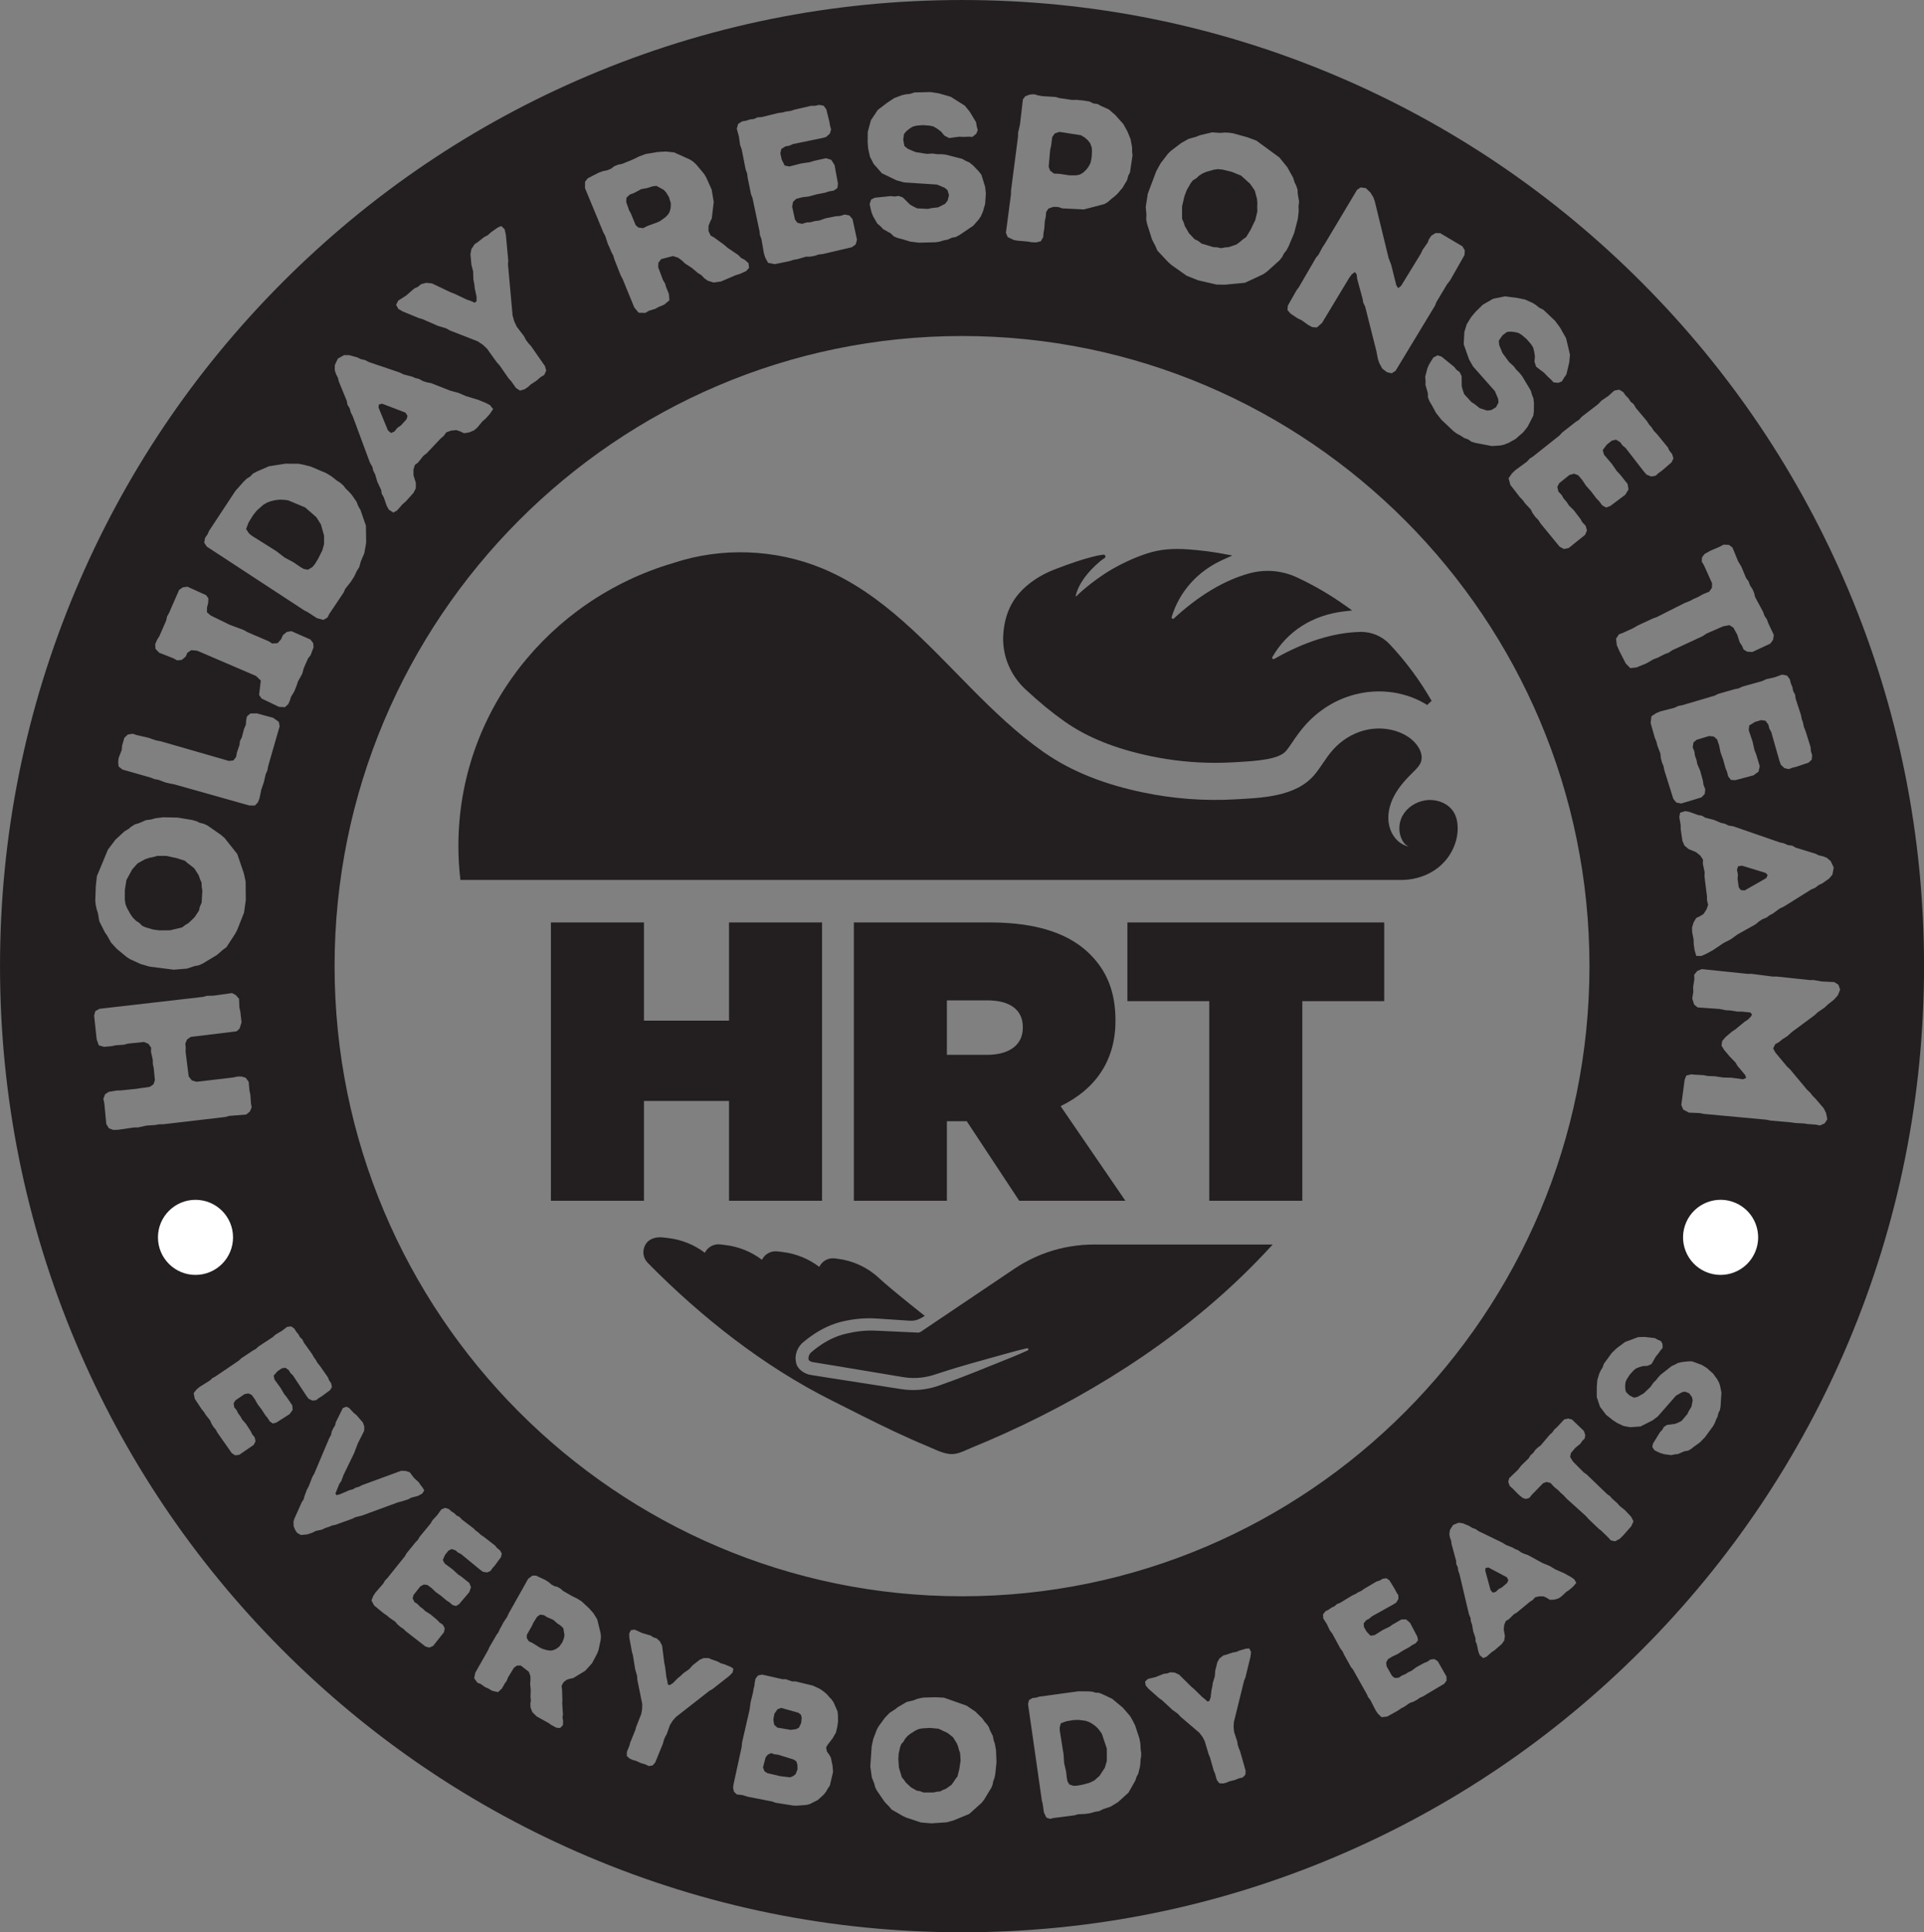 <?xml version="1.0" encoding="UTF-8" standalone="no"?>
<!DOCTYPE svg PUBLIC "-//W3C//DTD SVG 1.1//EN" "http://www.w3.org/Graphics/SVG/1.1/DTD/svg11.dtd">
<svg width="100%" height="100%" viewBox="0 0 3645 3660" version="1.1" xmlns="http://www.w3.org/2000/svg" xmlns:xlink="http://www.w3.org/1999/xlink" xml:space="preserve" xmlns:serif="http://www.serif.com/" style="fill-rule:evenodd;clip-rule:evenodd;stroke-linejoin:round;stroke-miterlimit:2;">
    <rect x="0" y="0" width="3645" height="3660" fill="#808080" stroke="none"/>
    <g transform="matrix(1,0,0,1,-268.471,-253.43)">
        <g transform="matrix(4.167,0,0,4.167,0,0)">
            <g transform="matrix(1,0,0,1,427.447,844.947)">
                <path d="M0,-5.548L-7.883,-7.764L-9.554,-7.14L-10.956,-5.083L-11.431,-2.427L-11.031,-0.074L-9.595,1.199L-3.567,2.216L-1.153,1.91L0.206,1.222L1.221,-0.917L1.474,-3.295L1.113,-4.667L0,-5.548Z" style="fill:rgb(35,31,32);fill-rule:nonzero;"/>
            </g>
        </g>
        <g transform="matrix(4.167,0,0,4.167,0,0)">
            <g transform="matrix(1,0,0,1,741.148,784.798)">
                <path d="M0,-11.442L-1.264,-11.241L-1.496,-10.137L0.97,-1.125L1.977,0L3.313,-0.362L4.636,-1.629L6.071,-2.378L8.493,-4.428L9.023,-5.669L8.375,-6.98L0,-11.442Z" style="fill:rgb(35,31,32);fill-rule:nonzero;"/>
            </g>
        </g>
        <g transform="matrix(4.167,0,0,4.167,0,0)">
            <g transform="matrix(1,0,0,1,500.44,865.597)">
                <path d="M0,-9.277L-0.423,-10.878L-1.01,-12.326L-2.745,-15.082L-5.143,-16.986L-9.285,-18.948L-13.083,-19.311L-16.741,-19.114L-18.419,-18.772L-19.87,-18.105L-22.221,-16.595L-23.444,-15.604L-24.517,-14.37L-25.275,-13.045L-26.263,-11.965L-26.785,-10.554L-27.437,-7.639L-27.594,-5.263L-27.328,-1.286L-25.968,3.203L-24.974,4.348L-24.217,5.484L-21.83,7.705L-19.181,9.221L-17.759,9.426L-16.191,10.034L-11.588,10.027L-10.068,9.679L-8.636,9.568L-7.344,8.897L-5.896,8.309L-3.375,6.487L-2.377,5.091L-1.624,3.925L-0.713,2.764L0.107,-0.463L0.713,-4.412L0.508,-7.831L0,-9.277Z" style="fill:rgb(35,31,32);fill-rule:nonzero;"/>
            </g>
        </g>
        <g transform="matrix(4.167,0,0,4.167,0,0)">
            <g transform="matrix(1,0,0,1,426.477,864.968)">
                <path d="M0,-3.485L-1.206,-4.304L-8.359,-6.529L-10.022,-6.714L-11.449,-7.256L-12.979,-6.523L-13.955,-5.349L-15.162,-0.739L-14.477,1.025L-13.193,1.861L-7.247,3.266L-2.895,3.771L-1.396,3.193L-0.314,2.284L0.545,0.114L0.484,-1.924L0,-3.485Z" style="fill:rgb(35,31,32);fill-rule:nonzero;"/>
            </g>
        </g>
        <g transform="matrix(4.167,0,0,4.167,0,0)">
            <g transform="matrix(1,0,0,1,900.002,486.758)">
                <path d="M0,26.485L-1.817,28.505L-4.606,30.715L-6.075,32.099L-9.241,34.272L-10.504,35.486L-20.876,43.16L-22.968,45.056L-25.305,46.546L-26.755,47.742L-28.47,48.718L-29.42,50.632L-28.457,52.452L-23.182,58.812L-21.701,60.204L-14.038,69.386L-12.473,70.882L-11.547,72.122L-10.16,73.504L-6.404,77.897L-5.375,80.008L-4.798,82.84L-6.031,84.726L-8.124,85.667L-9.896,85.298L-13.771,85.008L-15.364,84.755L-19.437,84.541L-21.219,84.267L-30.562,83.433L-32.617,83.037L-60.92,80.41L-62.786,80.033L-67.717,79.829L-70.339,78.42L-71.18,76.327L-69.672,64.899L-68.909,62.966L-66.667,62.424L-65.252,62.565L-60.99,62.798L-59.313,63.157L-55.806,63.314L-52.147,63.871L-48.349,63.962L-43.182,64.667L-41.692,64.05L-42.137,62.761L-45.713,58.483L-46.524,57.062L-49.375,54.099L-50.394,52.85L-51.677,51.383L-52.904,49.347L-52.604,47.272L-50.994,45.423L-48.29,43.109L-46.66,42.028L-42.411,38.528L-40.885,37.532L-39.51,36.138L-39.04,35.228L-39.804,34.291L-43.48,33.924L-45.573,33.908L-48.949,33.381L-50.938,33.278L-53.832,32.702L-63.76,32.002L-65.345,30.695L-66.214,27.929L-65.727,24.917L-65.804,22.804L-65.251,19.128L-65.347,17.205L-63.935,15.431L-61.852,14.587L-41.025,16.756L-39.215,16.745L-29.721,17.977L-27.816,17.975L-12.741,19.572L-11.025,19.551L-7.377,20.202L-1.598,20.49L0.279,21.729L1.017,23.908L0,26.485ZM-53.342,213.393L-53.613,215.039L-54.295,216.302L-54.678,217.967L-55.384,219.406L-55.961,220.936L-56.732,222.33L-60.423,227.385L-62.725,229.741L-65.391,231.649L-66.681,232.68L-68.121,233.511L-69.726,233.745L-72.73,235.029L-74.29,235.198L-75.765,235.522L-79.021,235.086L-80.46,234.662L-81.938,234.017L-83.371,233.307L-84.373,231.836L-84.08,230.301L-80.87,225.103L-79.819,224.001L-79.138,222.737L-77.717,221.797L-73.895,221.276L-72.415,220.666L-71.064,219.964L-68.441,216.868L-67.825,215.56L-66.558,213.449L-65.999,210.555L-66.387,209.03L-67.648,207.377L-69.541,206.636L-70.905,206.94L-73.631,208.517L-81.874,217.932L-84.275,219.735L-89.74,222.491L-94.393,222.821L-97.385,222.279L-100.296,220.925L-102.353,219.588L-105.396,217.175L-108.155,213.513L-109.627,209.106L-109.605,204.485L-109.371,201.365L-108.438,198.345L-107.821,197.038L-106.984,195.688L-106.382,193.983L-102.782,189.057L-100.506,186.879L-96.749,184.089L-90.79,181.87L-87.852,181.794L-83.216,182.323L-81.893,183.052L-80.479,183.651L-79.736,184.942L-79.685,186.813L-80.626,187.895L-81.527,189.199L-82.874,190.868L-84.732,194.111L-86.567,194.957L-88.541,195.028L-90.216,195.503L-91.806,196.132L-92.94,197.079L-94.643,198.983L-96.02,201.113L-96.571,202.467L-96.709,203.917L-96.671,205.392L-96.368,206.762L-94.841,208.31L-92.714,209.407L-91.13,209.063L-88.295,207.466L-85.192,204.511L-83.885,202.622L-82.679,201.434L-81.713,200.176L-80.617,199.008L-75.545,195.012L-74.02,194.338L-72.779,193.657L-70.93,193.209L-67.812,192.872L-66.277,192.88L-61.838,194.526L-59.672,195.844L-56.697,198.498L-55.865,199.658L-54.967,200.863L-54.035,202.576L-53.578,203.86L-52.938,207.107L-53.342,213.393ZM-93.916,267.825L-97.417,271.814L-99.149,273.554L-101.292,274.693L-103.262,274.253L-104.25,273.107L-107.542,269.905L-108.861,268.882L-113.479,264.433L-114.524,263.233L-123.28,255.33L-124.788,253.696L-125.995,252.67L-127.21,251.419L-128.934,250.017L-130.671,248.167L-132.418,247.719L-134.021,248.277L-139.266,253.672L-140.229,254.938L-141.778,255.439L-143.303,254.984L-145.198,253.42L-147.975,250.593L-149.182,249.566L-149.86,247.625L-149.411,245.982L-145.401,242.144L-143.901,240.186L-140.543,236.932L-139.802,235.672L-138.499,234.507L-137.538,233.129L-136.455,232.083L-135.145,231.14L-131.002,226.232L-129.861,225.241L-128.9,223.862L-127.759,222.869L-124.412,219.279L-122.637,218.882L-120.889,219.33L-115.464,224.538L-114.842,226.425L-115.126,228.006L-116.155,228.995L-117.115,230.373L-119.401,232.245L-121.392,234.613L-121.726,236.364L-120.427,238.454L-115.571,243.343L-114.197,244.308L-105.019,253.152L-103.588,254.171L-102.658,255.262L-100.297,257.373L-99.193,258.627L-96.84,260.513L-94.002,263.506L-92.927,265.603L-93.916,267.825ZM-120.369,295.264L-122.229,296.869L-123.496,297.69L-125.688,299.764L-127.079,300.685L-128.99,301.211L-130.965,301.278L-132.226,300.464L-133.721,299.738L-135.683,299.694L-137.581,300.107L-138.787,301.386L-139.994,302.159L-145.978,307.093L-147.234,307.804L-149.621,310.139L-150.939,310.899L-151.687,312.623L-151.916,314.743L-151.391,317.678L-151.668,319.735L-152.737,321.311L-156.085,324.22L-157.416,325.091L-159.718,327.154L-161.246,327.778L-162.792,326.481L-163.413,324.947L-164.163,321.48L-164.747,320.118L-164.763,318.706L-165.82,315.488L-166.297,312.614L-166.856,311.03L-166.983,309.606L-167.704,307.947L-172.023,289.647L-172.546,288.236L-172.811,286.514L-173.493,285.029L-173.559,283.555L-175.652,275.879L-175.792,274.566L-176.351,272.982L-176.64,271.484L-176.373,269.538L-174.948,267.266L-172.422,266.243L-170.483,266.51L-167.581,267.729L-166.319,268.544L-164.751,269.108L-163.392,270.047L-152.444,275.356L-150.974,276.306L-147.848,277.548L-146.687,278.24L-145.39,278.718L-143.931,279.781L-142.374,280.458L-141.015,280.887L-134.169,284.623L-131.154,285.853L-128.461,287.445L-124.224,289.316L-121.468,290.857L-119.897,291.93L-118.894,293.563L-120.369,295.264ZM-178.981,339.452L-188.706,345.228L-190.156,345.88L-191.449,346.805L-193.064,347.642L-194.524,348.117L-197.217,349.94L-198.49,350.581L-199.92,351.586L-204.896,354.355L-207.464,354.643L-209.072,353.1L-210.072,351.665L-212.576,346.796L-213.567,345.538L-214.177,344.151L-220.469,332.959L-221.381,331.838L-224.532,326.154L-225.142,324.766L-226.172,323.439L-229.883,316.613L-230.951,315.217L-232.355,312.276L-233.984,309.74L-234.056,307.86L-232.93,306.481L-231.52,305.762L-230.227,304.836L-228.914,304.263L-227.769,303.239L-226.279,302.657L-220.736,299.287L-219.286,298.635L-218.16,297.896L-216.711,297.246L-215.281,296.241L-209.767,292.978L-208.376,292.544L-206.936,291.715L-205.251,291.478L-203.888,292.431L-201.395,296.483L-200.678,297.899L-199.824,299.236L-199.803,300.871L-200.771,302.524L-202.035,303.341L-211.918,308.842L-213.062,309.867L-214.404,310.547L-215.599,311.965L-215.47,313.629L-214.253,315.762L-212.487,317.581L-210.693,317.373L-206.796,314.948L-203.799,313.499L-202.437,312.533L-198.393,310.207L-196.306,310.195L-194.521,311.728L-191.192,318.043L-190.887,319.695L-191.943,321.035L-193.56,321.873L-194.853,322.798L-197.702,324.346L-200.229,325.982L-202.541,327.038L-204.559,328.29L-205.36,329.756L-205.153,331.556L-202.68,335.893L-201.425,336.817L-199.592,336.678L-198.162,335.672L-196.741,335.131L-195.273,334.194L-193.823,333.543L-191.718,331.966L-188.183,330.024L-186.762,329.482L-185.263,328.437L-183.47,328.229L-181.931,329.172L-177.965,336.126L-177.895,338.005L-178.981,339.452ZM-267.044,327.102L-269.37,336.643L-269.944,337.987L-274.593,356.817L-274.734,359.021L-274.503,361.359L-273.06,365.726L-272.861,367.16L-272.391,368.674L-271.769,370.141L-269.26,378.994L-269.368,380.773L-270.616,382.08L-272.172,382.401L-274.235,383.216L-276.62,383.798L-277.93,384.376L-279.461,384.774L-281.233,384.665L-282.355,383.189L-283.175,380.289L-283.773,378.897L-285.438,373.02L-286.061,371.553L-287.848,365.549L-288.861,363.623L-290.275,361.741L-298.957,354.327L-299.984,353.153L-302.548,351.298L-307.313,346.894L-308.473,346.094L-313.389,341.737L-314.685,340.233L-314.978,338.496L-313.705,337.265L-310.167,336.404L-306.416,334.893L-305.039,334.794L-303.48,334.221L-301.533,334.358L-299.502,335.299L-293.884,340.848L-292.653,341.876L-289.072,345.405L-287.865,346.356L-286.588,347.534L-285.758,347.273L-285.179,345.679L-284.794,342.4L-284.44,340.876L-284.182,339.049L-283.276,336.106L-283.08,333.55L-282.133,329.68L-281.177,327.966L-279.376,326.571L-278.071,326.244L-275.154,325.245L-273.576,324.999L-272.04,324.349L-269.075,323.503L-267.624,323.379L-266.804,324.95L-267.044,327.102ZM-316.756,372.451L-317.031,373.854L-317.105,375.547L-317.28,377.096L-318.087,380.341L-318.843,381.735L-319.396,383.419L-322.511,388.924L-327.237,393.222L-330.684,395.33L-333.81,396.347L-335.975,397.385L-337.538,397.614L-339.916,398.283L-342.262,398.626L-345.513,398.78L-347.042,399.244L-356.603,400.481L-358.144,400.866L-359.821,400.309L-360.956,397.991L-361.535,393.987L-361.908,392.518L-368.191,348.624L-367.727,346.873L-366.109,345.914L-364.534,345.764L-363.161,345.324L-345.313,342.876L-340.599,342.907L-338.899,343.06L-337.479,343.494L-335.87,343.579L-334.26,344.225L-329.886,346.312L-325.07,350.338L-321.81,354.11L-320.968,355.51L-319.52,358.344L-317.526,364.386L-317.117,366.652L-316.987,369.198L-316.749,370.846L-316.756,372.451ZM-383.104,380.682L-383.477,382.417L-383.992,383.67L-384.28,385.248L-384.883,386.736L-388.141,392.104L-389.215,393.498L-394.916,398.628L-402.047,401.566L-405.079,402.419L-412.13,402.9L-416.86,402.506L-423.506,400.302L-424.986,399.619L-430.262,396.587L-431.249,395.363L-433.39,393.15L-436.935,387.953L-437.677,386.5L-438.097,384.819L-439.193,382.084L-439.897,377.06L-439.281,367.874L-438.537,364.485L-436.894,360.173L-436.14,358.849L-433.325,354.973L-431.115,352.666L-428.531,351.005L-427.395,350.09L-423.284,347.686L-420.257,346.992L-418.816,346.404L-417.221,345.981L-415.631,345.715L-410.094,345.582L-406.385,345.783L-396.147,349.377L-392.204,352.047L-388.91,355.251L-387.93,356.711L-387.014,357.694L-386.031,359.076L-385.526,360.521L-384.19,363.184L-383.854,365.021L-383.277,366.707L-382.742,369.662L-382.527,375.145L-383.104,380.682ZM-454.919,359.062L-455.546,361.686L-457.056,364.287L-459.155,367.006L-460.005,368.369L-459.603,370.316L-458.592,371.664L-457.829,373.04L-457.101,376.515L-456.831,379.489L-458.296,385.746L-459.221,387.091L-459.993,388.469L-461.089,389.86L-463.775,392.295L-467.386,394.131L-468.923,394.537L-473.512,394.87L-474.953,394.811L-482.999,393.527L-484.497,392.969L-495.742,390.771L-498.013,390.05L-500.614,389.749L-501.889,388.508L-502.262,386.809L-502.109,385.3L-498.414,368.329L-498.161,365.95L-494.764,351.184L-494.316,347.875L-493.208,343.326L-492.994,341.912L-492.578,340.297L-492.441,338.867L-492.085,337.159L-490.973,335.691L-489.109,335.271L-479.785,337.39L-478.329,337.372L-475.394,338.393L-473.937,338.375L-466.021,340.28L-463.15,341.612L-461.932,342.354L-460.608,343.362L-459.456,344.414L-458.551,345.495L-457.553,346.515L-456.619,347.846L-454.811,351.954L-454.609,353.698L-454.572,356.623L-454.919,359.062ZM-503.996,335.862L-511.7,341.915L-512.979,342.614L-528.23,354.525L-529.7,356.171L-530.958,358.151L-532.515,362.48L-533.242,363.729L-533.803,365.213L-534.218,366.752L-537.7,375.267L-538.881,376.598L-540.667,376.849L-542.087,376.137L-544.211,375.495L-546.443,374.471L-547.829,374.112L-549.277,373.473L-550.603,372.288L-550.576,370.431L-549.434,367.642L-549.047,366.176L-546.736,360.524L-546.321,358.985L-544.027,353.156L-543.637,351.013L-543.588,348.655L-545.845,337.437L-545.93,335.877L-546.802,332.827L-547.833,326.406L-548.252,325.057L-549.432,318.58L-549.523,316.592L-548.685,315.046L-546.927,314.869L-543.614,316.389L-539.737,317.532L-538.594,318.309L-537.015,318.827L-535.569,320.143L-534.553,322.145L-533.556,329.996L-533.222,331.566L-532.581,336.565L-532.218,338.061L-531.94,339.781L-531.128,340.091L-529.69,339.198L-527.367,336.86L-526.15,335.882L-524.822,334.608L-522.298,332.856L-520.569,330.97L-517.44,328.516L-515.634,327.763L-513.359,327.784L-512.132,328.338L-509.225,329.365L-507.833,330.152L-506.225,330.596L-503.374,331.77L-502.157,332.575L-502.48,334.319L-503.996,335.862ZM-562.484,319.537L-563.478,324.172L-564.054,325.669L-566.381,330.089L-569.542,333.576L-574.958,336.869L-576.387,337.146L-577.935,337.631L-579.413,338.793L-580.284,340.486L-580.046,341.992L-579.884,346.833L-579.97,348.426L-579.631,353.277L-579.825,354.9L-579.548,356.337L-579.654,358.285L-580.927,359.566L-582.583,359.44L-584.887,358.213L-586.113,357.329L-591.575,354.295L-593.557,352.339L-594.362,350.235L-594.452,348.631L-594.22,346.938L-594.388,345.472L-594.284,342.245L-594.552,339.352L-594.397,337.797L-594.438,335.948L-595.146,333.991L-598.815,331.162L-600.549,331.173L-601.949,332.198L-604.59,336.531L-605.205,338.095L-606.047,339.258L-607.376,341.602L-609.128,343.247L-611.716,342.679L-613.775,341.501L-614.952,341.01L-617.031,339.547L-618.521,338.968L-620.003,336.933L-619.477,334.404L-613.688,324.203L-613.043,322.747L-609.807,317.203L-608.926,315.971L-608.32,314.584L-607.538,313.206L-606.746,311.649L-604.976,309.01L-604.331,307.553L-595.442,291.731L-593.523,290.272L-591.896,290.29L-587.651,292.262L-586.18,293.195L-584.964,294.256L-583.591,295.043L-582.16,295.405L-580.788,296.19L-579.571,297.251L-575.452,299.607L-573.384,300.608L-571.226,301.934L-567.822,305.069L-565.723,307.458L-564.063,310.141L-562.498,316.515L-562.368,318.05L-562.484,319.537ZM-622.207,297.783L-626.818,303.221L-628.234,304.118L-629.865,303.627L-631.237,302.428L-632.572,301.565L-635.058,299.479L-637.506,297.726L-639.336,295.96L-641.24,294.541L-642.895,294.335L-644.483,295.194L-647.582,299.105L-647.972,300.617L-647.166,302.275L-645.707,303.238L-644.68,304.362L-643.271,305.386L-642.132,306.498L-639.896,307.88L-636.792,310.46L-635.764,311.584L-634.244,312.596L-633.388,314.191L-633.691,315.976L-638.658,322.246L-640.371,323.006L-642.112,322.529L-651.051,315.591L-652.19,314.48L-653.525,313.616L-654.897,312.419L-655.875,311.232L-658.558,309.394L-659.622,308.443L-661.08,307.481L-665.482,303.863L-666.698,301.575L-665.865,299.504L-664.906,298.04L-661.329,293.904L-660.53,292.513L-659.472,291.432L-651.443,281.424L-650.744,280.16L-646.649,275.119L-645.592,274.038L-644.744,272.586L-639.801,266.6L-638.905,265.087L-636.703,262.689L-634.958,260.231L-633.245,259.471L-631.553,260.01L-630.366,261.061L-629.031,261.923L-628.017,262.937L-626.645,263.627L-625.556,264.8L-620.388,268.726L-619.25,269.838L-618.15,270.615L-617.011,271.727L-615.553,272.689L-610.496,276.627L-609.579,277.763L-608.281,278.8L-607.438,280.285L-607.816,281.909L-610.643,285.733L-611.688,286.925L-612.61,288.216L-614.113,288.839L-616.002,288.547L-617.226,287.672L-625.969,280.486L-627.34,279.796L-628.465,278.796L-630.22,278.206L-631.71,278.941L-633.234,280.866L-634.265,283.185L-633.409,284.781L-629.725,287.521L-627.275,289.782L-625.879,290.694L-622.23,293.607L-621.448,295.55L-622.207,297.783ZM-673.96,263.726L-675.608,264.51L-682.968,267.169L-684.602,267.503L-685.907,268.074L-687.659,268.63L-689.138,269.363L-692.011,269.991L-693.548,270.778L-695.866,271.538L-698.727,271.83L-700.483,270.87L-701.333,269.605L-702.055,267.895L-702.149,265.816L-701.767,264.482L-698.431,257.023L-697.544,255.65L-697.097,254.039L-696.047,251.214L-695.21,249.672L-693.551,245.409L-692.719,243.979L-685.891,227.832L-685.055,226.29L-684.78,224.839L-684.055,223.294L-683.226,221.976L-682.897,220.585L-679.708,214.131L-678.122,213.512L-676.855,214.063L-674.809,216.268L-673.558,217.266L-670.604,220.682L-669.943,222.558L-670.01,224.464L-672.894,230.2L-674.557,234.575L-679.378,244.507L-680.427,247.333L-681.31,248.591L-683.084,252.964L-682.607,253.711L-681.028,253.317L-676.715,251.449L-675.136,251.056L-673.88,250.315L-672.413,249.918L-670.876,249.13L-653.152,242.629L-651.253,242.696L-649.317,243.27L-647.502,245.692L-646.367,246.798L-645.228,247.794L-644.432,249L-643.417,250.327L-642.678,251.588L-643.623,253.013L-645.561,254.067L-648.606,254.858L-649.974,255.595L-652.97,256.555L-654.549,256.949L-671.141,263.04L-673.96,263.726ZM-710.792,201.135L-708.077,204.844L-706.4,207.729L-705.333,209.014L-702.704,212.879L-702.526,214.966L-703.907,216.875L-709.91,220.707L-711.526,221.143L-712.939,220.192L-713.899,218.641L-714.921,217.421L-716.684,214.691L-718.508,212.293L-719.739,210.062L-721.142,208.142L-722.661,207.456L-724.432,207.806L-728.541,210.627L-729.357,211.957L-729.074,213.779L-727.962,215.131L-727.311,216.508L-726.265,217.904L-725.504,219.303L-723.772,221.286L-721.564,224.671L-720.913,226.049L-719.757,227.465L-719.408,229.243L-720.222,230.859L-726.809,235.38L-728.668,235.599L-730.191,234.628L-736.696,225.352L-737.458,223.953L-738.479,222.733L-739.439,221.182L-740.025,219.758L-742.049,217.208L-742.786,215.984L-743.897,214.633L-747.042,209.874L-747.531,207.327L-746.127,205.594L-744.782,204.479L-740.148,201.587L-738.977,200.496L-737.649,199.776L-727.039,192.59L-725.999,191.588L-720.607,187.983L-719.279,187.263L-718.043,186.128L-711.562,181.872L-710.262,180.691L-707.454,179.052L-705.065,177.219L-703.205,177.001L-701.747,178.017L-700.921,179.372L-699.899,180.591L-699.227,181.861L-698.119,182.925L-697.423,184.37L-693.637,189.65L-692.876,191.048L-692.053,192.118L-691.292,193.517L-690.181,194.868L-686.505,200.128L-685.963,201.485L-685.028,202.861L-684.658,204.529L-685.496,205.968L-689.319,208.785L-690.669,209.614L-691.929,210.575L-693.548,210.725L-695.267,209.888L-696.179,208.688L-702.422,199.234L-703.53,198.169L-704.312,196.881L-705.815,195.797L-707.455,196.059L-709.477,197.447L-711.142,199.358L-710.792,201.135ZM-763.101,85.131L-765.348,85.489L-768.946,85.718L-772.76,86.548L-774.664,86.58L-781.982,87.628L-784.074,87.681L-786.066,86.957L-787.249,84.985L-788.147,75.602L-788.577,73.543L-787.772,71.436L-786.083,70.376L-782.624,69.779L-780.532,69.725L-773.181,68.962L-771.498,68.668L-769.522,68.437L-767.463,68.099L-765.786,66.945L-765.147,65.048L-765.701,59.459L-766.086,57.779L-766.129,55.77L-766.934,52.127L-766.86,50.297L-768.115,48.527L-770.118,47.707L-777.468,48.472L-779.224,48.964L-783.103,49.227L-784.681,49.604L-788.268,49.927L-790.636,49.246L-791.613,46.581L-792.782,35.695L-792.249,33.715L-790.372,32.632L-743.124,27.197L-741.651,26.737L-738.607,26.668L-730.066,25.476L-728.334,26.423L-726.902,28.078L-726.734,31.988L-726.326,33.857L-725.755,38.775L-726.66,41.66L-728.044,42.877L-748.83,45.406L-750.508,46.561L-751.334,48.479L-751.136,50.18L-751.188,52.2L-749.798,63.347L-748.344,65.191L-746.269,65.809L-729.613,63.86L-727.565,63.428L-725.755,63.408L-723.88,63.956L-722.52,65.809L-722.153,69.793L-721.734,71.756L-721.483,75.56L-721.169,77.441L-721.996,79.359L-723.652,80.703L-731.401,81.323L-733.062,81.804L-761.197,85.098L-763.101,85.131ZM-792.017,-23.229L-791.513,-27.676L-786.504,-39.737L-783.041,-44.291L-778.986,-48.026L-777.175,-49.101L-775.938,-50.134L-774.222,-51.218L-772.462,-51.724L-769.192,-53.141L-766.979,-53.414L-764.928,-53.989L-761.368,-54.423L-754.815,-54.293L-748.255,-53.207L-746.215,-52.635L-744.758,-51.926L-742.898,-51.467L-741.166,-50.637L-734.997,-46.335L-733.412,-44.946L-727.702,-37.723L-724.704,-28.935L-723.904,-25.228L-723.83,-16.711L-724.636,-11.049L-727.736,-3.21L-728.656,-1.478L-732.645,4.653L-734.173,5.754L-736.964,8.172L-743.411,12.068L-745.196,12.859L-747.23,13.243L-750.568,14.368L-756.606,14.859L-767.515,13.465L-771.502,12.33L-776.524,10.048L-778.049,9.046L-782.47,5.384L-785.065,2.563L-786.861,-0.664L-787.871,-2.097L-790.445,-7.211L-791.058,-10.902L-791.655,-12.678L-792.047,-14.626L-792.25,-16.557L-792.017,-23.229ZM-781.626,-81.461L-780.225,-85.02L-780.072,-86.956L-779.062,-90.528L-777.451,-92.048L-775.187,-92.392L-773.481,-91.807L-768.208,-90.602L-764.614,-89.379L-762.375,-88.939L-731.503,-80.043L-729.474,-80.256L-728.227,-81.88L-727.865,-83.855L-726.673,-87.375L-726.48,-89.101L-725.598,-90.829L-724.627,-94.611L-723.811,-96.456L-723.683,-98.3L-723.322,-100.275L-721.762,-101.612L-718.795,-101.658L-711.386,-99.645L-708.845,-97.832L-708.426,-95.832L-713.643,-77.724L-714.03,-75.657L-714.795,-73.995L-715.597,-70.463L-716.79,-66.943L-717.604,-63.018L-718.304,-61.238L-719.707,-59.758L-722.257,-59.792L-756.462,-69.44L-758.246,-69.751L-760.277,-70.231L-763.572,-71.467L-765.446,-71.803L-767.126,-72.479L-779.887,-76.116L-781.659,-77.512L-781.844,-79.643L-781.626,-81.461ZM-764.131,-135.155L-763.147,-136.696L-760.023,-143.846L-759.608,-145.742L-758.749,-147.235L-754.138,-157.784L-752.498,-158.933L-750.392,-159.253L-741.841,-155.381L-740.834,-153.898L-740.941,-151.761L-741.442,-149.903L-741.499,-147.641L-739.771,-146.151L-731.161,-141.942L-724.762,-139.538L-722.929,-138.523L-713.348,-134.406L-711.813,-133.418L-709.361,-133.584L-707.753,-135.371L-706.953,-137.202L-705.16,-138.7L-703.054,-139.02L-694.465,-135.235L-693.198,-133.638L-693.016,-131.685L-694.367,-128.122L-695.562,-126.569L-697.429,-122.297L-698.225,-119.529L-700.097,-116.195L-700.686,-114.374L-701.779,-111.634L-703.231,-109.258L-703.782,-107.525L-704.506,-105.869L-706.049,-104.469L-708.772,-104.629L-716.639,-108.408L-717.782,-110.055L-717.002,-116.573L-719.186,-118.679L-745.936,-130.153L-748.621,-130.4L-750.385,-129.202L-751.147,-127.458L-752.94,-125.961L-755.095,-125.766L-756.667,-126.667L-763.201,-129.234L-764.902,-131.023L-765.007,-133.149L-764.131,-135.155ZM-742.322,-181.489L-741.21,-183.035L-740.519,-184.627L-728.587,-202.731L-724.826,-206.977L-723.344,-208.395L-721.831,-209.338L-720.481,-210.728L-718.625,-211.675L-713.29,-213.987L-705.866,-215.163L-699.899,-215.133L-697.976,-214.788L-694.285,-213.857L-687.285,-210.883L-684.929,-209.461L-682.541,-207.563L-680.872,-206.476L-679.437,-205.201L-678.397,-203.841L-676.934,-202.433L-675.683,-201.05L-673.41,-197.752L-672.758,-195.965L-671.686,-194.13L-669.209,-186.953L-669.092,-179.272L-669.93,-174.483L-671.491,-170.846L-672.273,-168.064L-673.306,-166.467L-674.588,-163.784L-676.137,-161.388L-678.572,-158.321L-679.367,-156.568L-685.825,-146.93L-686.698,-145.229L-688.525,-144.149L-691.505,-144.957L-695.558,-147.598L-697.171,-148.423L-741.539,-177.459L-742.743,-179.266L-742.322,-181.489ZM-683.341,-260.004L-681.979,-262.921L-679.122,-264.516L-676.776,-264.488L-673.141,-263.472L-671.52,-262.691L-669.569,-262.253L-667.812,-261.34L-653.999,-256.657L-652.108,-255.746L-648.205,-254.734L-646.719,-254.085L-645.105,-253.709L-643.212,-252.663L-641.259,-252.09L-639.579,-251.782L-630.879,-248.359L-627.109,-247.345L-623.668,-245.855L-618.348,-244.261L-614.84,-242.838L-612.813,-241.795L-611.378,-240.002L-612.884,-237.756L-614.861,-235.57L-616.25,-234.402L-618.552,-231.604L-620.073,-230.301L-622.271,-229.389L-624.61,-229.014L-626.231,-229.794L-628.119,-230.436L-630.46,-230.195L-632.66,-229.418L-633.907,-227.715L-635.23,-226.616L-641.626,-219.847L-643.017,-218.814L-645.515,-215.676L-646.972,-214.575L-647.608,-212.411L-647.568,-209.854L-646.509,-206.439L-646.538,-203.949L-647.578,-201.912L-651.135,-197.95L-652.59,-196.714L-655.026,-193.914L-656.754,-192.943L-658.785,-194.255L-659.75,-195.989L-661.154,-200.004L-662.05,-201.537L-662.277,-203.216L-664.01,-206.889L-665,-210.237L-665.9,-212.039L-666.262,-213.716L-667.363,-215.582L-675.201,-236.719L-676.03,-238.32L-676.599,-240.329L-677.63,-241.995L-677.926,-243.74L-681.549,-252.564L-681.909,-254.105L-682.808,-255.908L-683.371,-257.648L-683.341,-260.004ZM-654.524,-289.279L-650.849,-291.653L-647.186,-294.846L-645.664,-295.501L-644.12,-296.767L-641.859,-297.38L-639.188,-297.115L-630.648,-293.044L-628.853,-292.367L-623.411,-289.781L-621.671,-289.18L-619.762,-288.348L-618.924,-288.971L-618.891,-291.007L-619.735,-294.876L-619.93,-296.743L-620.351,-298.915L-620.475,-302.608L-621.25,-305.582L-621.69,-310.343L-621.275,-312.662L-619.78,-314.955L-618.428,-315.842L-615.511,-318.125L-613.817,-319.028L-612.329,-320.369L-609.299,-322.501L-607.702,-323.213L-606.157,-321.757L-605.588,-319.222L-604.497,-307.491L-604.623,-305.741L-602.534,-282.565L-601.832,-280.01L-600.655,-277.452L-597.312,-273.072L-596.527,-271.525L-595.401,-269.995L-594.122,-268.578L-587.817,-259.535L-587.244,-257.476L-588.15,-255.503L-589.787,-254.524L-591.809,-252.786L-594.285,-251.184L-595.544,-250.013L-597.126,-248.956L-599.177,-248.38L-601.026,-249.61L-603.09,-252.574L-604.313,-253.914L-608.497,-259.917L-609.776,-261.334L-614.15,-267.433L-616.051,-269.216L-618.391,-270.792L-631.133,-275.766L-632.756,-276.69L-636.389,-277.779L-643.513,-280.89L-645.14,-281.338L-652.417,-284.335L-654.475,-285.529L-655.485,-287.382L-654.524,-289.279ZM-569.575,-343.348L-568.356,-344.88L-563.361,-347.455L-561.396,-348.163L-559.498,-348.535L-557.744,-349.259L-556.345,-350.35L-554.591,-351.074L-552.693,-351.446L-547.431,-353.617L-544.959,-354.842L-542.116,-355.912L-536.649,-356.831L-532.849,-357.062L-529.094,-356.657L-521.936,-353.44L-520.395,-352.431L-519.081,-351.224L-515.45,-346.86L-514.466,-345.209L-512.022,-339.738L-511.074,-334.164L-511.975,-326.594L-512.771,-325.032L-513.459,-323.205L-513.456,-320.944L-512.504,-318.869L-510.911,-317.982L-506.233,-314.565L-504.795,-313.307L-499.978,-310.05L-498.591,-308.668L-497.035,-307.87L-495.278,-306.333L-495.012,-304.18L-496.354,-302.701L-499.212,-301.418L-500.951,-300.907L-507.844,-297.96L-511.149,-297.521L-513.727,-298.309L-515.304,-299.407L-516.726,-300.877L-518.23,-301.799L-521.194,-304.279L-524.115,-306.159L-525.465,-307.452L-527.238,-308.779L-529.604,-309.551L-534.979,-308.156L-536.249,-306.5L-536.318,-304.414L-534.189,-298.711L-533.17,-296.972L-532.698,-295.316L-531.473,-292.324L-531.218,-289.447L-533.665,-287.409L-536.296,-286.323L-537.627,-285.568L-540.542,-284.674L-542.188,-283.686L-545.2,-283.781L-547.193,-286.147L-552.521,-299.169L-553.417,-300.856L-556.246,-308.019L-556.754,-309.764L-557.614,-311.363L-558.334,-313.123L-559.214,-315.022L-560.391,-318.65L-561.287,-320.338L-569.619,-340.451L-569.575,-343.348ZM-500.008,-369.588L-498.225,-370.758L-496.352,-371.072L-494.54,-371.664L-492.832,-371.844L-491.153,-372.602L-489.239,-372.73L-481.684,-374.582L-479.791,-374.803L-478.236,-375.242L-476.343,-375.462L-474.345,-376.095L-466.862,-377.834L-465.114,-377.828L-463.169,-378.255L-461.155,-377.918L-459.937,-376.335L-458.537,-370.8L-458.226,-368.921L-457.728,-367.082L-458.291,-365.206L-459.993,-363.664L-461.733,-363.185L-475.02,-360.465L-476.699,-359.707L-478.479,-359.413L-480.355,-358.223L-480.804,-356.274L-480.177,-353.393L-478.81,-350.675L-476.682,-350.265L-471.35,-351.63L-467.398,-352.204L-465.493,-352.817L-460.028,-354.016L-457.634,-353.276L-456.142,-350.877L-454.599,-342.452L-454.843,-340.451L-456.534,-339.301L-458.685,-338.926L-460.497,-338.334L-464.315,-337.594L-467.795,-336.635L-470.819,-336.264L-473.578,-335.561L-475.023,-334.173L-475.432,-332.038L-474.158,-326.183L-473.052,-324.673L-470.905,-324.171L-468.908,-324.804L-467.087,-324.911L-465.069,-325.451L-463.176,-325.672L-460.2,-326.714L-455.456,-327.658L-453.635,-327.765L-451.545,-328.418L-449.417,-328.009L-447.994,-326.373L-445.951,-316.987L-446.544,-314.812L-448.308,-313.549L-461.514,-310.456L-463.407,-310.236L-465.219,-309.643L-467.371,-309.269L-469.21,-309.255L-472.948,-308.142L-474.636,-307.869L-476.633,-307.236L-483.323,-305.866L-486.365,-306.465L-487.652,-308.811L-488.283,-310.815L-489.401,-317.288L-490.083,-319.086L-490.282,-320.893L-493.466,-335.969L-494.109,-337.58L-495.675,-345.222L-495.874,-347.028L-496.576,-348.919L-498.374,-358.067L-499.097,-360.051L-499.648,-363.922L-500.603,-367.413L-500.008,-369.588ZM-441.054,-366L-439.608,-371.311L-436.514,-375.942L-432.124,-379.304L-428.997,-381.365L-425.455,-382.685L-423.764,-383.055L-421.875,-383.244L-419.819,-383.918L-412.518,-384.092L-408.786,-383.515L-403.394,-381.975L-396.927,-377.916L-394.701,-375.169L-391.806,-370.36L-391.527,-368.564L-391.059,-366.778L-391.736,-365.124L-393.47,-363.704L-395.184,-363.81L-397.078,-363.715L-399.644,-363.778L-404.077,-363.176L-406.222,-364.307L-407.736,-366.137L-409.412,-367.387L-411.174,-368.442L-412.901,-368.832L-415.951,-369.061L-418.977,-368.815L-420.663,-368.35L-422.136,-367.419L-423.505,-366.303L-424.58,-365.011L-424.927,-362.422L-424.407,-359.591L-422.92,-358.331L-419.332,-356.796L-414.26,-356L-411.514,-356.137L-409.506,-355.856L-407.607,-355.856L-405.699,-355.665L-398.199,-353.753L-396.443,-352.793L-394.89,-352.108L-393.109,-350.673L-390.507,-347.945L-389.39,-346.476L-387.695,-341.036L-387.355,-338.005L-387.689,-333.226L-388.178,-331.582L-388.661,-329.844L-389.6,-327.702L-390.48,-326.324L-393.086,-323.336L-399.333,-319.119L-401.09,-318.175L-402.786,-317.9L-404.643,-317.045L-406.522,-316.665L-408.393,-316.096L-410.278,-315.811L-417.769,-315.628L-421.686,-316.1L-425.444,-317.246L-427.367,-317.722L-429.208,-318.487L-430.605,-319.847L-434.023,-321.772L-435.325,-323.136L-436.712,-324.305L-438.686,-327.731L-439.338,-329.412L-439.812,-331.294L-440.189,-333.181L-439.531,-335.214L-437.863,-336.059L-430.589,-336.803L-428.776,-336.607L-427.081,-336.882L-425.148,-336.216L-421.854,-332.952L-420.193,-331.987L-418.541,-331.212L-413.687,-330.977L-411.996,-331.348L-409.069,-331.684L-405.92,-333.269L-404.759,-334.756L-404.119,-337.17L-404.805,-339.517L-406.092,-340.596L-409.583,-342.041L-424.536,-343.01L-428.001,-343.98L-434.615,-347.175L-438.336,-351.371L-440.017,-354.621L-440.867,-358.389L-441.107,-361.329L-441.054,-366ZM-375.956,-337.54L-375.919,-339.357L-372.746,-363.791L-372.709,-365.608L-371.857,-369.336L-370.513,-380.768L-369.477,-382.171L-367.37,-382.958L-365.347,-383.085L-363.689,-382.587L-361.632,-382.23L-355.753,-381.867L-353.907,-381.345L-348.181,-380.521L-346.076,-380.542L-343.054,-380.254L-340.244,-379.801L-338.445,-378.902L-336.564,-378.663L-335.049,-377.799L-331.429,-376.188L-328.586,-373.718L-324.816,-369.499L-322.951,-366.098L-321.568,-362.662L-320.879,-359.026L-320.858,-356.914L-320.684,-355.262L-321.847,-347.546L-322.602,-346.107L-323.145,-344.067L-325.207,-340.589L-327.562,-337.82L-328.965,-336.559L-330.342,-335.487L-331.849,-334.144L-333.402,-333.191L-342.79,-330.739L-352.573,-331.215L-354.502,-331.843L-356.595,-331.917L-358.889,-331.153L-359.95,-329.562L-360.129,-327.379L-360.543,-325.61L-360.794,-322.094L-361.15,-320.029L-361.294,-318.129L-362.39,-316.255L-364.46,-315.751L-366.647,-315.836L-368.329,-316.146L-372.962,-316.543L-374.643,-316.852L-377.44,-318.166L-378.249,-320.091L-375.956,-337.54ZM-313.747,-337.855L-309.861,-348.185L-307.836,-351.815L-304.457,-356.19L-303.133,-357.447L-298.56,-360.914L-295.223,-362.792L-291.681,-363.797L-290.058,-364.451L-284.506,-365.776L-280.789,-365.516L-278.929,-365.687L-276.95,-365.617L-275.033,-365.366L-268.625,-363.588L-264.435,-362.062L-253.917,-354.367L-250.311,-349.925L-247.634,-345.097L-247.015,-343.078L-246.301,-341.631L-245.65,-339.702L-245.568,-337.866L-244.956,-334.343L-245.206,-332.118L-245.126,-329.981L-245.532,-326.403L-247.181,-320.033L-249.758,-313.878L-250.786,-312.018L-251.812,-310.76L-252.688,-309.049L-253.895,-307.551L-259.495,-302.525L-261.209,-301.3L-269.532,-297.402L-278.741,-296.516L-282.518,-296.596L-290.784,-298.504L-296.081,-300.607L-302.954,-305.456L-304.417,-306.757L-309.43,-312.078L-310.141,-313.827L-311.834,-317.115L-314.109,-324.318L-314.46,-326.245L-314.36,-328.321L-314.674,-331.843L-313.747,-337.855ZM-236.131,-310.136L-234.295,-313.578L-233.384,-314.916L-218.611,-339.631L-216.952,-340.739L-214.596,-340.428L-212.498,-338.387L-211.213,-336.281L-210.578,-334.567L-204.265,-308.682L-203.062,-305.515L-200.75,-296.244L-199.873,-294.938L-198.556,-296.031L-189.666,-310.533L-188.756,-312.426L-186.464,-315.704L-185.928,-317.157L-184.822,-318.821L-182.904,-319.994L-180.823,-319.961L-170.693,-313.966L-169.604,-312.089L-169.766,-309.967L-176.299,-298.482L-177.714,-296.671L-182.54,-288.597L-183.125,-287.063L-201.085,-257.389L-202.872,-256.247L-205.003,-256.754L-207.133,-258.371L-208.547,-260.999L-209.134,-262.795L-209.833,-266.434L-214.926,-286.591L-215.771,-288.322L-216.098,-290.182L-218.554,-299.208L-218.782,-301.232L-219.596,-302.277L-220.993,-301.233L-222.131,-299.7L-234.548,-279.112L-236.872,-277.074L-238.985,-277.238L-240.742,-278.185L-243.766,-280.341L-245.652,-281.256L-248.889,-283.429L-250.255,-285.029L-250.06,-287.019L-246.127,-293.969L-245.038,-295.421L-237.204,-308.896L-236.131,-310.136ZM-166.698,-281.832L-164.81,-284.092L-161.5,-287.372L-156.751,-290.125L-151.309,-291.231L-145.832,-290.519L-142.167,-289.775L-138.726,-288.211L-137.265,-287.28L-135.789,-286.079L-133.856,-285.107L-128.546,-280.073L-126.298,-277.027L-123.545,-272.123L-121.793,-264.67L-122.137,-261.147L-123.447,-255.684L-124.507,-254.21L-125.426,-252.611L-127.065,-251.914L-129.293,-252.13L-130.437,-253.415L-131.849,-254.686L-133.629,-256.543L-137.2,-259.246L-137.933,-261.565L-137.727,-263.935L-138.042,-266.008L-138.555,-268.002L-139.509,-269.499L-141.517,-271.816L-143.839,-273.779L-145.362,-274.639L-147.062,-275.018L-148.815,-275.192L-150.485,-275.034L-152.545,-273.438L-154.16,-271.059L-153.985,-269.114L-152.511,-265.488L-149.464,-261.341L-147.417,-259.498L-146.187,-257.88L-144.837,-256.538L-143.615,-255.055L-139.625,-248.399L-139.05,-246.475L-138.425,-244.892L-138.166,-242.615L-138.227,-238.837L-138.461,-237.005L-141.069,-231.943L-142.951,-229.548L-146.536,-226.388L-148.035,-225.564L-149.597,-224.67L-151.765,-223.81L-153.355,-223.454L-157.3,-223.172L-164.694,-224.588L-166.604,-225.158L-168.002,-226.16L-169.92,-226.864L-171.521,-227.922L-173.25,-228.839L-174.788,-229.968L-180.241,-235.129L-182.693,-238.23L-184.562,-241.701L-185.594,-243.396L-186.367,-245.241L-186.407,-247.193L-187.487,-250.976L-187.457,-252.865L-187.623,-254.676L-186.626,-258.504L-185.911,-260.161L-184.93,-261.831L-183.877,-263.439L-181.984,-264.419L-180.208,-263.842L-174.518,-259.232L-173.365,-257.812L-171.969,-256.81L-171.062,-254.973L-171.008,-250.326L-170.503,-248.466L-169.872,-246.748L-166.587,-243.153L-165.126,-242.222L-162.811,-240.394L-159.461,-239.296L-157.595,-239.533L-155.449,-240.796L-154.293,-242.948L-154.452,-244.624L-155.919,-248.116L-165.866,-259.367L-167.649,-262.505L-170.112,-269.447L-169.816,-275.057L-168.733,-278.553L-166.698,-281.832ZM-112.938,13.238C-112.938,171.18 -240.899,299.678 -398.2,299.678C-555.493,299.678 -683.456,171.18 -683.456,13.238C-683.456,-144.704 -555.493,-273.195 -398.2,-273.195C-240.899,-273.195 -112.938,-144.704 -112.938,13.238M-117.736,-235.081L-116.361,-236.553L-108.994,-242.231L-107.545,-243.762L-104.335,-245.976L-101.643,-248.384L-99.438,-248.815L-97.603,-247.73L-96.491,-246.183L-95.158,-244.816L-94.239,-243.359L-92.817,-242.184L-91.854,-240.519L-86.847,-234.543L-85.811,-232.937L-84.729,-231.733L-83.692,-230.128L-82.24,-228.611L-77.366,-222.65L-76.596,-221.074L-75.352,-219.513L-74.758,-217.551L-75.63,-215.752L-79.949,-212.036L-81.487,-210.921L-82.907,-209.658L-84.831,-209.331L-86.963,-210.179L-88.163,-211.532L-96.488,-222.28L-97.91,-223.454L-98.962,-224.926L-100.857,-226.086L-102.796,-225.625L-105.089,-223.783L-106.907,-221.344L-106.328,-219.248L-102.744,-215.056L-100.478,-211.756L-99.084,-210.314L-95.589,-205.928L-95.188,-203.445L-96.665,-201.037L-103.5,-195.91L-105.394,-195.241L-107.171,-196.252L-108.46,-198.021L-109.793,-199.389L-112.148,-202.495L-114.548,-205.202L-116.222,-207.758L-118.073,-209.929L-119.953,-210.613L-122.04,-210.034L-126.699,-206.287L-127.557,-204.623L-127.052,-202.467L-125.601,-200.951L-124.696,-199.36L-123.318,-197.785L-122.281,-196.179L-120.03,-193.964L-117.082,-190.113L-116.179,-188.523L-114.667,-186.932L-114.089,-184.836L-114.916,-182.829L-122.387,-176.824L-124.591,-176.393L-126.501,-177.419L-135.122,-187.93L-136.16,-189.536L-137.493,-190.903L-138.782,-192.672L-139.611,-194.322L-142.263,-197.192L-143.256,-198.589L-144.707,-200.105L-148.899,-205.516L-149.716,-208.519L-148.193,-210.72L-146.684,-212.176L-141.403,-216.056L-140.102,-217.468L-138.578,-218.449L-126.537,-228.006L-125.384,-229.299L-119.26,-234.1L-117.736,-235.081ZM-67.24,-152.783L-65.571,-153.689L-63.65,-154.506L-61.339,-155.826L-58.521,-156.967L-57.261,-158.731L-57.184,-160.774L-60.896,-169.016L-61.884,-170.653L-61.765,-172.609L-60.594,-174.12L-58.025,-175.564L-53.669,-177.442L-52.001,-178.348L-49.544,-178.261L-47.912,-177.039L-45.394,-170.862L-43.87,-168.321L-41.714,-163.13L-40.637,-161.748L-39.908,-159.776L-38.794,-158.095L-38.103,-156.422L-37.627,-154.54L-33.975,-147.745L-33.368,-146.031L-32.253,-144.35L-31.647,-142.636L-29.113,-137.31L-29.448,-135.144L-30.708,-133.379L-38.87,-129.57L-41.241,-129.698L-42.876,-130.707L-43.526,-132.295L-44.642,-133.975L-45.727,-137.359L-47.492,-140.627L-49.294,-141.767L-52.186,-141.224L-59.745,-137.914L-61.418,-136.795L-75.263,-130.365L-77.021,-129.204L-78.641,-128.638L-82.02,-126.911L-83.896,-126.223L-87.021,-124.406L-91.59,-122.532L-94.393,-122.242L-96.433,-124.323L-99.342,-129.997L-100.523,-132.701L-100.854,-135.602L-99.505,-137.621L-97.799,-138.229L-92.8,-140.521L-91.086,-141.554L-84.121,-144.79L-82.33,-145.438L-69.716,-151.807L-67.24,-152.783ZM-25.347,-119.285L-23.141,-118.857L-21.842,-117.161L-21.387,-115.31L-20.659,-113.541L-20.349,-111.845L-19.467,-110.223L-19.192,-108.316L-16.772,-100.895L-16.407,-99.016L-15.852,-97.494L-15.487,-95.615L-14.705,-93.664L-12.402,-86.306L-12.273,-84.555L-11.7,-82.64L-11.879,-80.598L-13.357,-79.256L-18.746,-77.43L-20.588,-76.973L-22.376,-76.333L-24.281,-76.752L-25.943,-78.338L-26.554,-80.043L-30.277,-93.137L-31.159,-94.76L-31.588,-96.52L-32.914,-98.307L-34.884,-98.606L-37.696,-97.757L-40.29,-96.178L-40.533,-94.017L-38.768,-88.783L-37.893,-84.871L-37.138,-83.011L-35.526,-77.631L-36.078,-75.178L-38.346,-73.499L-46.593,-71.307L-48.599,-71.397L-49.87,-73.001L-50.407,-75.126L-51.136,-76.894L-52.165,-80.661L-53.384,-84.071L-53.985,-87.07L-54.896,-89.778L-56.385,-91.118L-58.536,-91.364L-64.252,-89.638L-65.666,-88.414L-66,-86.226L-65.218,-84.275L-64.972,-82.46L-64.28,-80.481L-63.915,-78.603L-62.65,-75.703L-61.349,-71.026L-61.102,-69.211L-60.292,-67.169L-60.535,-65.008L-62.049,-63.457L-71.213,-60.689L-73.418,-61.117L-74.809,-62.785L-78.896,-75.769L-79.261,-77.647L-79.987,-79.416L-80.525,-81.541L-80.682,-83.383L-82.073,-87.039L-82.474,-88.707L-83.256,-90.659L-85.132,-97.251L-84.771,-100.343L-82.541,-101.812L-80.6,-102.597L-74.257,-104.214L-72.525,-105.036L-70.746,-105.374L-56.021,-109.722L-54.471,-110.489L-47.003,-112.644L-45.225,-112.982L-43.401,-113.831L-34.456,-116.334L-32.541,-117.211L-28.739,-118.061L-25.347,-119.285ZM-8.711,-37.143L-6.753,-36.696L-5.057,-36.027L-3.263,-34.507L-1.886,-31.598L-2.473,-28.369L-3.985,-26.567L-7.076,-24.393L-8.707,-23.633L-10.283,-22.399L-12.102,-21.616L-24.479,-13.879L-26.38,-12.991L-29.639,-10.607L-31.08,-9.868L-32.396,-8.855L-34.402,-8.051L-36.084,-6.901L-37.389,-5.793L-45.548,-1.221L-48.723,1.058L-52.055,2.78L-56.66,5.893L-59.983,7.71L-62.073,8.619L-64.364,8.593L-65.135,5.998L-65.562,3.076L-65.577,1.257L-66.266,-2.306L-66.303,-4.314L-65.607,-6.597L-64.41,-8.65L-62.779,-9.411L-61.088,-10.467L-59.785,-12.436L-58.985,-14.635L-59.503,-16.684L-59.509,-18.409L-60.652,-27.669L-60.563,-29.404L-61.389,-33.334L-61.311,-35.163L-62.57,-37.032L-64.563,-38.625L-67.861,-39.973L-69.76,-41.578L-70.664,-43.678L-71.453,-48.954L-71.479,-50.868L-72.085,-54.536L-71.734,-56.492L-69.435,-57.233L-67.487,-56.881L-63.509,-55.418L-61.761,-55.139L-60.324,-54.249L-56.398,-53.26L-53.193,-51.901L-51.236,-51.453L-49.717,-50.668L-47.582,-50.337L-26.345,-42.988L-24.586,-42.613L-22.68,-41.777L-20.743,-41.519L-19.214,-40.64L-10.125,-37.844L-8.711,-37.143ZM4.806,-157.704C-17.224,-210.003 -48.764,-256.974 -88.928,-297.304C-129.091,-337.633 -175.869,-369.304 -227.953,-391.424C-281.876,-414.33 -339.155,-425.935 -398.192,-425.935C-457.238,-425.935 -514.517,-414.33 -568.448,-391.424C-620.524,-369.304 -667.294,-337.633 -707.458,-297.304C-747.629,-256.974 -779.162,-210.003 -801.191,-157.704C-824.003,-103.566 -835.569,-46.043 -835.569,13.238C-835.569,72.527 -824.003,130.042 -801.191,184.196C-779.162,236.487 -747.629,283.451 -707.458,323.788C-667.294,364.117 -620.524,395.78 -568.448,417.9C-514.517,440.806 -457.238,452.42 -398.192,452.42C-339.155,452.42 -281.876,440.806 -227.953,417.9C-175.869,395.78 -129.091,364.117 -88.928,323.788C-48.764,283.451 -17.224,236.487 4.806,184.196C27.61,130.042 39.176,72.527 39.176,13.238C39.176,-46.043 27.61,-103.566 4.806,-157.704" style="fill:rgb(35,31,32);fill-rule:nonzero;"/>
            </g>
        </g>
        <g transform="matrix(4.167,0,0,4.167,0,0)">
            <g transform="matrix(1,0,0,1,319.431,806.035)">
                <path d="M0,-6.167L-1.713,-7.326L-3.407,-8.839L-6.321,-10.135L-7.66,-10.988L-9.422,-11.262L-10.789,-10.306L-12.576,-7.49L-13.106,-6.239L-15.462,-2.105L-15.54,-0.688L-14.593,0.856L-12.998,1.583L-9.768,3.605L-8.419,4.283L-6.146,4.939L-4.591,5.095L-3.479,4.907L-2.132,4.306L-0.726,3.28L0.659,1.33L1.405,-0.619L1.619,-1.958L1.113,-5.076L0,-6.167Z" style="fill:rgb(35,31,32);fill-rule:nonzero;"/>
            </g>
        </g>
        <g transform="matrix(4.167,0,0,4.167,0,0)">
            <g transform="matrix(1,0,0,1,565.37,866.292)">
                <path d="M0,-17.361L-0.912,-18.672L-1.892,-19.891L-3.274,-21.132L-4.612,-22.06L-5.915,-22.753L-7.432,-23.254L-10.619,-23.672L-12.93,-23.576L-16.215,-23.017L-18.647,-22.101L-19.17,-20.182L-19.132,-18.825L-17.398,-8.014L-17.142,-4.044L-16.268,-0.242L-15.878,2.988L-15.604,4.311L-14.759,5.711L-12.828,6.311L-11.313,6.251L-8.97,5.83L-5.652,4.946L-3.479,3.909L-1.061,1.793L1.365,-1.927L2.276,-5.026L2.262,-10.635L0,-17.361Z" style="fill:rgb(35,31,32);fill-rule:nonzero;"/>
            </g>
        </g>
        <g transform="matrix(4.167,0,0,4.167,0,0)">
            <g transform="matrix(1,0,0,1,122.16,460.05)">
                <path d="M0,13.52L1.641,16.444L2.741,17.98L4.142,19.353L5.674,20.354L6.895,21.615L8.548,22.341L11.992,23.329L14.824,23.687L19.604,23.65L25.075,22.339L26.515,21.228L27.929,20.403L30.758,17.701L32.761,14.635L33.107,12.946L33.945,11.111L34.264,5.595L33.956,3.75L33.924,2.026L33.212,0.43L32.611,-1.346L30.61,-4.495L29.01,-5.791L27.667,-6.775L26.343,-7.949L22.538,-9.161L17.854,-10.167L13.746,-10.165L11.98,-9.659L10.033,-9.265L8.257,-8.664L4.836,-6.781L2.386,-4.043L-0.257,0.78L-0.961,5.304L-0.985,9.7L-0.695,11.735L0,13.52Z" style="fill:rgb(35,31,32);fill-rule:nonzero;"/>
            </g>
        </g>
        <g transform="matrix(4.167,0,0,4.167,0,0)">
            <g transform="matrix(1,0,0,1,242.162,244.319)">
                <path d="M0,13.326L1.538,12.695L2.925,10.989L4.522,9.886L7.103,7.084L7.549,5.528L6.584,4.064L-4.046,0L-5.52,0.428L-5.633,1.776L-1.365,12.137L0,13.326Z" style="fill:rgb(35,31,32);fill-rule:nonzero;"/>
            </g>
        </g>
        <g transform="matrix(4.167,0,0,4.167,0,0)">
            <g transform="matrix(1,0,0,1,351.257,151.938)">
                <path d="M0,5.945L2.169,11.224L3.452,12.342L5.612,12.586L7.477,11.614L11.776,10.053L13.413,9.278L15.714,7.612L17.01,6.257L17.654,5.068L18.08,3.349L18.149,1.264L17.329,-1.484L16.037,-3.627L14.93,-4.818L11.607,-6.641L9.753,-6.393L7.391,-5.628L4.708,-5.143L1.331,-3.344L-0.467,-2.708L-2.027,-1.244L-2.133,0.754L-0.791,4.521L0,5.945Z" style="fill:rgb(35,31,32);fill-rule:nonzero;"/>
            </g>
        </g>
        <g transform="matrix(4.167,0,0,4.167,0,0)">
            <g transform="matrix(1,0,0,1,208.266,311.794)">
                <path d="M0,-15.861L-5.067,-20.286L-12.917,-23.567L-14.821,-23.78L-16.695,-23.862L-18.91,-23.597L-20.804,-23.124L-22.46,-22.496L-24.111,-21.525L-27.011,-18.98L-28.753,-16.819L-30.851,-13.414L-31.952,-10.496L-30.635,-8.506L-29.382,-7.465L-18.268,-0.477L-14.486,2.432L-10.369,4.652L-7.149,6.855L-5.741,7.656L-3.81,8.001L-1.739,6.735L-0.595,5.321L0.88,2.873L2.71,-0.819L3.496,-3.602L3.504,-7.457L2.071,-12.587L0,-15.861Z" style="fill:rgb(35,31,32);fill-rule:nonzero;"/>
            </g>
        </g>
        <g transform="matrix(4.167,0,0,4.167,0,0)">
            <g transform="matrix(1,0,0,1,543.589,121.57)">
                <path d="M0,18.158L2.29,18.256L7.096,18.959L10.071,18.952L11.642,18.671L13.296,17.73L14.715,16.375L15.757,14.972L16.633,13.357L17.144,10.832L17.288,8.166L17.221,6.431L16.515,4.424L15.441,3.041L14.062,1.812L12.279,0.724L2.492,-0.801L0.39,-0.109L-0.781,1.565L-1.271,5.435L-1.71,7.393L-2.394,15.074L-1.746,16.786L0,18.158Z" style="fill:rgb(35,31,32);fill-rule:nonzero;"/>
            </g>
        </g>
        <g transform="matrix(4.167,0,0,4.167,0,0)">
            <g transform="matrix(1,0,0,1,854.394,459.618)">
                <path d="M0,0.685L0.525,4.458L1.442,5.791L3.187,5.977L13.078,0.348L13.684,-1.062L12.715,-2.006L2.001,-5.292L0.216,-4.993L-0.273,-3.404L0.163,-1.25L0,0.685Z" style="fill:rgb(35,31,32);fill-rule:nonzero;"/>
            </g>
        </g>
        <g transform="matrix(4.167,0,0,4.167,0,0)">
            <g transform="matrix(1,0,0,1,602.59,149.37)">
                <path d="M0,12.591L0.474,14.158L2.445,17.538L4.962,20.198L6.524,20.928L8.114,22.171L13.404,23.762L15.271,23.892L16.955,24.261L18.672,23.939L20.539,23.768L24.067,22.553L25.699,21.297L26.969,20.221L28.419,19.205L30.481,15.786L32.549,11.464L33.5,7.467L33.419,5.632L33.488,3.646L33.316,1.779L32.28,-1.986L30.187,-5.006L26.109,-8.697L21.873,-10.434L17.604,-11.479L15.557,-11.67L13.659,-11.409L10.434,-10.492L8.685,-9.779L7.023,-8.735L5.693,-7.478L4.184,-6.583L3.093,-5.144L1.333,-2.024L0.326,0.648L-0.749,5.306L-0.745,10.933L0,12.591Z" style="fill:rgb(35,31,32);fill-rule:nonzero;"/>
            </g>
        </g>
        <g transform="matrix(4.167,0,0,4.167,0,0)">
            <g transform="matrix(0,1,1,0,153.31,606.22)">
                <path d="M17.068,-17.067C26.493,-17.067 34.134,-9.426 34.134,0C34.134,9.426 26.493,17.068 17.068,17.068C7.641,17.068 0,9.426 0,0C0,-9.426 7.641,-17.067 17.068,-17.067" style="fill:white;fill-rule:nonzero;"/>
            </g>
        </g>
        <g transform="matrix(4.167,0,0,4.167,0,0)">
            <g transform="matrix(0.915,0.404,0.404,-0.915,834.066,634.779)">
                <path d="M6.897,-1.456C16.322,-1.456 23.964,6.186 23.964,15.611C23.964,25.037 16.323,32.678 6.897,32.679C-2.528,32.679 -10.169,25.038 -10.17,15.612C-10.17,6.186 -2.529,-1.455 6.897,-1.456" style="fill:white;fill-rule:nonzero;"/>
            </g>
        </g>
        <g transform="matrix(4.167,0,0,4.167,0,0)">
            <g transform="matrix(1,0,0,1,702.396,309.443)">
                <path d="M0,151.368L-428.649,151.368C-429.238,146.416 -429.543,141.383 -429.558,136.282C-429.561,136.139 -429.561,135.998 -429.561,135.856C-429.561,75.173 -388.391,23.918 -331.894,7.32C-309.924,0 -285.314,0.923 -263.941,9.829C-236.796,21.139 -216.811,43.659 -196.56,64.101C-186.227,74.531 -175.577,84.775 -163.529,93.23C-150.026,102.708 -134.479,108.21 -118.313,111.593C-104.646,114.458 -90.604,115.53 -76.66,114.749C-64.545,114.071 -48.979,113.684 -40.456,103.674C-37.372,100.05 -35.132,95.758 -31.958,92.212C-28.178,87.991 -23.194,84.814 -17.71,83.38C-12.226,81.946 -6.255,82.294 -1.055,84.548C2.229,85.975 5.254,88.218 7.057,91.31C8.129,93.142 8.743,95.368 8.153,97.409C7.6,99.322 6.091,100.785 4.668,102.183C1.316,105.481 -1.917,108.988 -4.125,113.141C-6.333,117.29 -7.451,122.182 -6.361,126.754C-5.268,131.33 -2.052,135.281 2.56,136.193C1.785,135.92 0.816,135.149 0.326,134.489C-2.247,131.039 -2.399,126.073 -0.369,122.274C1.657,118.48 5.647,115.903 9.893,115.207C14.891,114.39 20.514,116.364 23.059,120.741C24.248,122.782 24.71,125.178 24.756,127.539C24.891,134.5 21.408,141.34 15.97,145.685C11.477,149.277 5.758,151.191 0,151.368" style="fill:rgb(35,31,32);fill-rule:nonzero;"/>
            </g>
        </g>
        <g transform="matrix(4.167,0,0,4.167,0,0)">
            <g transform="matrix(1,0,0,1,696.141,364.09)">
                <path d="M0,-10.507C-3.313,-14.016 -8,-16.028 -12.858,-16.028C-13.001,-16.028 -13.145,-16.027 -13.288,-16.023C-25.441,-15.732 -38.605,-11.598 -52.41,-3.74C-52.517,-3.68 -52.622,-3.65 -52.726,-3.65C-52.876,-3.65 -53.015,-3.714 -53.143,-3.842C-53.35,-4.049 -53.388,-4.334 -53.244,-4.586C-46.521,-16.333 -34.938,-23.708 -20.631,-25.353L-16.966,-25.774L-19.968,-27.919C-26.943,-32.902 -34.438,-37.263 -42.242,-40.881C-46.323,-42.772 -50.866,-43.771 -55.382,-43.771C-58.231,-43.771 -61.068,-43.383 -63.816,-42.619C-75.214,-39.447 -86.724,-32.555 -98.028,-22.132C-98.146,-22.022 -98.283,-21.964 -98.423,-21.964C-98.532,-21.964 -98.647,-22 -98.754,-22.066C-99.003,-22.223 -99.106,-22.491 -99.022,-22.769C-95.525,-34.398 -87.21,-43.673 -75.608,-48.886L-71.447,-50.756L-75.935,-51.577C-81.034,-52.511 -86.187,-53.16 -91.357,-53.528C-97.955,-53.995 -104.039,-53.733 -110.35,-51.641C-116.394,-49.638 -122.212,-46.912 -127.651,-43.608C-132.228,-40.828 -138.575,-36.031 -142.375,-32.248C-142.4,-32.223 -142.448,-32.182 -142.491,-32.182C-142.498,-32.182 -142.533,-32.184 -142.593,-32.226C-142.666,-32.275 -142.678,-32.319 -142.649,-32.441C-141.427,-37.803 -137.226,-43.424 -131.31,-48.334L-129.406,-49.684C-128.805,-50.264 -129.309,-51.274 -130.134,-51.142L-132.522,-50.759C-139.277,-49.24 -145.813,-46.913 -152.207,-44.433L-152.495,-44.319C-158.921,-41.805 -164.401,-38.106 -168.343,-33.622C-171.831,-29.654 -174.104,-24.751 -175.098,-19.048C-175.392,-17.354 -175.571,-15.632 -175.631,-13.932C-175.943,-4.932 -172.247,3.825 -165.489,10.093L-165.451,10.128C-159.003,16.097 -153.327,20.753 -147.589,24.781C-137.345,31.971 -124.591,37.094 -108.6,40.442C-98.955,42.464 -89.084,43.488 -79.261,43.488C-76.63,43.488 -73.966,43.414 -71.347,43.267L-69.646,43.175C-59.549,42.632 -50.222,41.835 -47.043,38.1C-46.169,37.076 -45.174,35.616 -44.211,34.203L-44.107,34.051C-42.493,31.683 -40.663,29 -38.265,26.322C-32.146,19.482 -24.35,14.676 -15.72,12.423C-12.146,11.488 -8.461,11.014 -4.768,11.014C0.989,11.014 6.759,12.197 11.914,14.434C13.762,15.24 15.522,16.172 17.149,17.203L19.143,15.299C13.815,5.985 7.375,-2.698 0,-10.507" style="fill:rgb(35,31,32);fill-rule:nonzero;"/>
            </g>
        </g>
        <g transform="matrix(4.167,0,0,4.167,0,0)">
            <g transform="matrix(1,0,0,1,314.895,606.652)">
                <path d="M0,-126.524L42.295,-126.524L42.295,-81.878L80.976,-81.878L80.976,-126.524L123.271,-126.524L123.271,0L80.976,0L80.976,-45.368L42.295,-45.368L42.295,0L0,0L0,-126.524Z" style="fill:rgb(35,31,32);fill-rule:nonzero;"/>
            </g>
        </g>
        <g transform="matrix(4.167,0,0,4.167,0,0)">
            <g transform="matrix(1,0,0,1,513.177,546.463)">
                <path d="M0,-6.146C10.122,-6.146 16.268,-10.665 16.268,-18.437L16.268,-18.798C16.268,-26.932 9.941,-30.909 0.181,-30.909L-18.255,-30.909L-18.255,-6.146L0,-6.146ZM-60.55,-66.335L1.266,-66.335C23.678,-66.335 37.957,-60.732 46.813,-51.875C54.405,-44.285 58.382,-34.885 58.382,-21.872L58.382,-21.509C58.382,-3.074 48.803,9.76 33.438,17.17L62.9,60.189L14.641,60.189L-9.218,24.04L-18.255,24.04L-18.255,60.189L-60.55,60.189L-60.55,-66.335Z" style="fill:rgb(35,31,32);fill-rule:nonzero;"/>
            </g>
        </g>
        <g transform="matrix(4.167,0,0,4.167,0,0)">
            <g transform="matrix(1,0,0,1,614.217,570.864)">
                <path d="M0,-54.948L-37.234,-54.948L-37.234,-90.736L79.529,-90.736L79.529,-54.948L42.295,-54.948L42.295,35.788L0,35.788L0,-54.948Z" style="fill:rgb(35,31,32);fill-rule:nonzero;"/>
            </g>
        </g>
        <g transform="matrix(4.167,0,0,4.167,0,0)">
            <g transform="matrix(1,0,0,1,562.129,718.766)">
                <path d="M0,-92.217C-3.708,-92.239 -7.355,-91.949 -10.985,-91.348C-14.607,-90.747 -18.181,-89.848 -21.651,-88.647C-25.116,-87.433 -28.479,-85.928 -31.693,-84.153C-32.514,-83.723 -33.263,-83.244 -34.044,-82.789C-34.819,-82.33 -35.636,-81.772 -36.43,-81.267L-41.132,-78.104L-79.033,-52.592C-79.476,-52.294 -79.984,-52.165 -80.479,-52.191L-80.514,-52.193L-93.856,-52.81L-97.192,-52.965C-98.302,-53.012 -99.444,-53.081 -100.468,-53.104C-102.575,-53.152 -104.683,-53.055 -106.772,-52.814C-107.816,-52.694 -108.856,-52.537 -109.889,-52.346C-110.881,-52.161 -111.97,-51.918 -113.032,-51.687C-114.022,-51.464 -115.004,-51.188 -115.97,-50.863C-116.956,-50.529 -117.885,-50.163 -118.833,-49.741C-119.772,-49.322 -120.696,-48.858 -121.604,-48.355C-122.066,-48.097 -122.483,-47.856 -122.955,-47.57C-123.395,-47.303 -123.833,-47.025 -124.267,-46.737C-125.135,-46.159 -125.989,-45.547 -126.823,-44.906C-127.613,-44.304 -128.348,-43.689 -129.108,-43.033C-129.567,-42.5 -129.912,-41.878 -130.046,-41.304C-130.069,-41.228 -130.077,-41.152 -130.096,-41.076C-130.101,-41.011 -130.125,-40.901 -130.122,-40.875C-130.124,-40.856 -130.126,-40.836 -130.13,-40.817L-130.137,-40.619C-130.137,-40.619 -130.14,-40.52 -130.14,-40.513L-130.136,-40.4C-130.125,-40.185 -130.082,-39.964 -130.024,-39.74C-130.007,-39.716 -129.994,-39.697 -129.982,-39.682C-129.962,-39.662 -129.931,-39.63 -129.912,-39.611L-129.75,-39.468C-129.53,-39.283 -129.282,-39.128 -129.014,-39.01C-128.881,-38.951 -128.744,-38.898 -128.603,-38.859L-128.419,-38.812C-128.453,-38.813 -128.141,-38.758 -128.152,-38.761L-126.515,-38.5C-124.332,-38.158 -122.152,-37.797 -119.973,-37.431L-106.896,-35.253L-93.819,-33.074L-87.28,-31.986C-85.252,-31.643 -83.25,-31.495 -81.22,-31.569C-79.197,-31.632 -77.182,-31.914 -75.214,-32.392C-74.713,-32.512 -74.244,-32.644 -73.784,-32.776L-72.253,-33.26L-69.095,-34.268C-66.984,-34.925 -64.895,-35.643 -62.768,-36.25L-56.4,-38.115L-43.612,-41.687L-37.214,-43.461C-35.079,-44.046 -32.927,-44.579 -30.76,-45.071C-30.485,-45.133 -30.213,-44.961 -30.15,-44.686C-30.096,-44.447 -30.22,-44.209 -30.434,-44.111C-32.451,-43.18 -34.483,-42.291 -36.532,-41.455L-42.688,-38.967L-55.009,-34.019L-61.194,-31.62C-63.252,-30.808 -65.344,-30.097 -67.417,-29.33C-69.534,-28.593 -71.438,-27.774 -73.917,-27.154C-76.237,-26.567 -78.619,-26.21 -81.014,-26.111C-83.402,-25.997 -85.833,-26.155 -88.169,-26.527L-94.718,-27.55L-120.916,-31.64L-127.462,-32.681L-129.098,-32.947C-129.39,-33 -129.34,-32.987 -129.652,-33.054C-129.903,-33.109 -130.08,-33.159 -130.284,-33.217C-130.68,-33.334 -131.068,-33.482 -131.445,-33.653C-132.2,-33.993 -132.909,-34.441 -133.545,-34.98C-133.705,-35.113 -133.858,-35.255 -134.009,-35.399C-134.163,-35.56 -134.267,-35.64 -134.544,-35.979C-134.872,-36.4 -135.029,-36.651 -135.253,-37.019C-135.355,-37.188 -135.437,-37.363 -135.499,-37.543L-135.515,-37.591C-135.783,-38.389 -135.956,-39.249 -135.995,-40.129L-136.004,-40.46L-135.999,-40.798L-135.989,-41.038L-135.958,-41.427C-135.935,-41.7 -135.898,-41.878 -135.865,-42.108C-135.821,-42.321 -135.783,-42.538 -135.725,-42.747C-135.291,-44.446 -134.428,-45.882 -133.339,-47.08C-133.269,-47.157 -133.183,-47.24 -133.106,-47.308C-132.234,-48.06 -131.296,-48.839 -130.361,-49.546C-129.423,-50.261 -128.461,-50.946 -127.468,-51.601C-126.971,-51.928 -126.466,-52.246 -125.95,-52.556C-125.468,-52.846 -124.917,-53.165 -124.402,-53.446C-123.355,-54.023 -122.281,-54.558 -121.178,-55.045C-120.085,-55.529 -118.93,-55.977 -117.797,-56.354C-116.644,-56.737 -115.47,-57.063 -114.278,-57.326C-113.162,-57.567 -112.078,-57.808 -110.866,-58.003C-109.699,-58.196 -108.527,-58.348 -107.351,-58.46C-104.998,-58.684 -102.632,-58.745 -100.275,-58.646C-99.695,-58.622 -99.073,-58.582 -98.535,-58.546L-96.875,-58.435L-93.542,-58.215L-84.008,-57.586C-82.281,-57.473 -80.559,-57.872 -79.058,-58.736L-77.242,-59.78C-77.242,-59.78 -91.922,-71.28 -98.192,-77.081C-103.396,-81.904 -109.911,-84.91 -117.021,-85.775L-118.169,-85.92C-121.137,-86.284 -123.946,-84.717 -125.225,-82.066C-129.986,-85.697 -135.72,-88.057 -141.707,-88.79L-144.251,-89.097C-147.208,-89.463 -150.001,-87.911 -151.287,-85.286C-156.038,-88.896 -161.743,-91.232 -167.711,-91.961L-170.228,-92.268C-173.16,-92.634 -175.958,-91.09 -177.254,-88.481C-181.994,-92.074 -187.677,-94.401 -193.652,-95.132L-196.193,-95.435C-197.409,-95.579 -198.648,-95.559 -199.839,-95.274C-202.058,-94.742 -203.751,-93.527 -204.644,-91.393C-205.739,-88.777 -205.177,-85.891 -203.174,-83.858C-178.938,-59.257 -150.642,-36.919 -119.687,-21.395C-110.335,-16.705 -100.708,-11.751 -91.116,-7.235C-86.227,-4.933 -81.295,-2.716 -76.301,-0.65C-72.963,0.732 -69.525,2.628 -65.875,3.005C-62.417,3.362 -59.138,1.435 -56.05,0.175C-50.838,-1.952 -45.666,-4.18 -40.539,-6.505C2.615,-26.077 44.107,-53.162 76.886,-87.89C78.25,-89.321 79.593,-90.761 80.927,-92.217L0,-92.217Z" style="fill:rgb(35,31,32);fill-rule:nonzero;"/>
            </g>
        </g>
    </g>
</svg>
